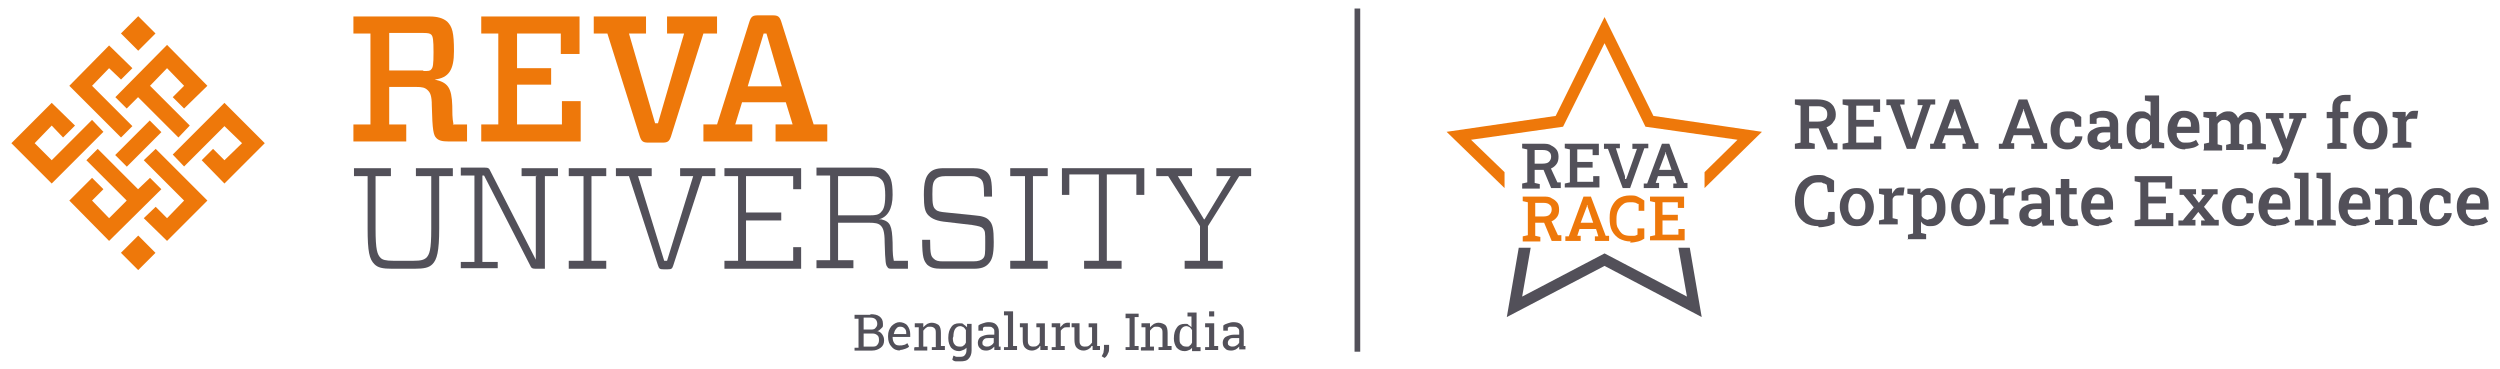 <?xml version="1.0" encoding="UTF-8"?>
<svg id="Layer_1" xmlns="http://www.w3.org/2000/svg" version="1.1" viewBox="0 0 440 65">
  <!-- Generator: Adobe Illustrator 29.6.1, SVG Export Plug-In . SVG Version: 2.1.1 Build 9)  -->
  <defs>
    <style>
      .st0, .st1 {
        fill: #525059;
      }

      .st0, .st2 {
        fill-rule: evenodd;
      }

      .st2, .st3 {
        fill: #ee780a;
      }

      .st4 {
        fill: none;
        stroke: #525059;
        stroke-miterlimit: 10;
      }
    </style>
  </defs>
  <g>
    <path class="st0" d="M153.2,55.3c.7,0,1.2.1,1.6.4.4.3.6.7.6,1.3s0,.5-.3.8c-.2.2-.4.4-.7.5.4,0,.7.3.9.6.2.3.3.6.3,1,0,.6-.2,1-.6,1.3-.4.3-.9.5-1.5.5h-3.1v-.5h.7v-5.1h-.7v-.7h2.8ZM152,58.7v2.3h1.5c.4,0,.7,0,.9-.3.2-.2.3-.5.3-.8s0-.7-.3-.9c-.2-.2-.5-.3-.8-.3h-1.6ZM152,58h1.4c.3,0,.6-.1.7-.3.2-.2.3-.4.3-.7s-.1-.6-.3-.8c-.2-.2-.5-.3-.9-.3h-1.2v2h0ZM195.2,61.3c0,.3,0,.6-.2.9-.1.3-.3.6-.6.8l-.5-.3c.1-.2.2-.4.3-.6,0-.2.1-.5.1-.7v-.7h.9v.7h0ZM198.1,55.8v-.6h2.3v.6h-.7v5.1h.7v.7h-2.3v-.5h.7v-5.1h-.7ZM200.9,61.1h.7v-3.5h-.7v-.7h1.5v.7c.2-.2.4-.4.7-.6.2-.1.5-.2.8-.2.5,0,.9.2,1.2.4.3.3.4.8.4,1.4v2.3h.7v.7h-2.3v-.5h.7v-2.4c0-.4,0-.7-.2-.9-.2-.2-.4-.3-.8-.3s-.5,0-.7.2c-.2.1-.3.3-.5.5v2.8h.7v.7h-2.3v-.5h0ZM209.9,61.1c-.2.2-.3.4-.6.5-.2.1-.5.2-.8.2-.6,0-1-.2-1.4-.6-.3-.4-.5-1-.5-1.6h0c0-.9.2-1.5.5-1.9.3-.5.8-.7,1.4-.7s.5,0,.7.2c.2.1.4.3.5.4v-1.9h-.7v-.7h1.6v6.1h.7v.7h-1.5v-.6h0ZM207.6,59.5c0,.5,0,.9.3,1.1.2.3.5.4.9.4s.5,0,.6-.2c.2-.1.3-.3.4-.5v-2.2c-.1-.2-.3-.4-.4-.5-.2-.1-.4-.2-.6-.2-.4,0-.7.2-.9.5-.2.3-.3.8-.3,1.3h0ZM212.1,61.1h.7v-3.5h-.7v-.7h1.6v4h.7v.7h-2.3v-.5h0ZM213.7,55.7h-.9v-.9h.9v.9h0ZM218.1,61.6c0-.1,0-.2,0-.3,0-.1,0-.2,0-.3-.2.2-.4.4-.6.5-.2.1-.5.2-.8.2-.5,0-.9-.1-1.1-.4-.3-.2-.4-.6-.4-1s.2-.8.5-1c.4-.2.9-.4,1.5-.4h.9v-.5c0-.3,0-.5-.3-.7-.2-.2-.4-.2-.7-.2s-.4,0-.6,0c-.2,0-.3.1-.4.2v.5h-.8v-.9c.2-.2.5-.3.8-.4.3-.1.6-.2,1-.2.5,0,1,.1,1.3.4.3.3.5.7.5,1.2v2.4c0,0,0,.1,0,.2h.3v.6h-1.1ZM216.8,61c.3,0,.5,0,.8-.2.2-.1.4-.3.5-.5v-.8h-.9c-.4,0-.6,0-.8.2-.2.2-.3.4-.3.6s0,.4.2.5c.1.1.3.2.6.2h0ZM158.5,61.7c-.7,0-1.2-.2-1.6-.7-.4-.4-.6-1-.6-1.7v-.2c0-.7.2-1.2.6-1.7.4-.4.9-.7,1.4-.7s1.1.2,1.4.6c.3.4.5.9.5,1.5v.5h-3.1c0,.5.1.8.3,1.1.2.3.5.4.9.4s.5,0,.8-.1c.2,0,.4-.2.6-.3l.3.6c-.2.2-.4.3-.7.4-.3.1-.6.2-1,.2h0ZM158.4,57.5c-.3,0-.5.1-.7.4-.2.2-.3.5-.4.9h0s2.2,0,2.2,0h0c0-.5,0-.7-.3-1-.2-.2-.4-.3-.8-.3h0ZM161,61.1h.7v-3.5h-.7v-.7h1.5v.7c.2-.2.4-.4.7-.6.2-.1.5-.2.8-.2.5,0,.9.2,1.2.4.3.3.4.8.4,1.4v2.3h.7v.7h-2.3v-.5h.7v-2.4c0-.4,0-.7-.2-.9-.2-.2-.4-.3-.8-.3s-.5,0-.7.2c-.2.1-.3.3-.5.5v2.8h.7v.7h-2.3v-.5h0ZM166.9,59.4c0-.8.2-1.4.5-1.8.3-.5.8-.7,1.4-.7s.6,0,.8.2c.2.1.4.3.6.5v-.6h.8v4.7c0,.6-.2,1.1-.5,1.4-.3.4-.8.5-1.5.5s-.5,0-.7,0c-.3,0-.5-.1-.7-.3l.2-.7c.2,0,.3.2.6.2.2,0,.4,0,.6,0,.4,0,.7-.1.8-.3.2-.2.3-.5.3-.9v-.4c-.2.2-.3.3-.6.4-.2.1-.5.2-.7.2-.6,0-1-.2-1.4-.6-.3-.4-.5-1-.5-1.6h0ZM167.7,59.5c0,.5.1.9.3,1.1.2.3.5.4.9.4s.5,0,.7-.2c.2-.1.3-.3.4-.5v-2.2c-.1-.2-.3-.4-.4-.5-.2-.1-.4-.2-.6-.2-.4,0-.7.2-.9.5-.2.3-.3.8-.3,1.3h0ZM175,61.6c0-.1,0-.2,0-.3,0-.1,0-.2,0-.3-.2.2-.4.4-.6.5-.2.1-.5.2-.8.2-.5,0-.9-.1-1.1-.4-.3-.2-.4-.6-.4-1s.2-.8.5-1c.4-.2.9-.4,1.5-.4h.9v-.5c0-.3,0-.5-.3-.7-.2-.2-.4-.2-.7-.2s-.4,0-.6,0c-.2,0-.3.1-.4.2v.5h-.8v-.9c.2-.2.5-.3.8-.4.3-.1.6-.2,1-.2.5,0,1,.1,1.3.4.3.3.5.7.5,1.2v2.3c0,0,0,.1,0,.2,0,0,0,.1,0,.2h.3v.6h-1.1ZM173.6,61c.3,0,.5,0,.8-.2.2-.1.4-.3.5-.5v-.8h-.9c-.3,0-.6,0-.8.2-.2.2-.3.4-.3.6s0,.4.2.5c.1.1.3.2.6.2h0ZM176.7,55.4v-.6h1.6v6.1h.7v.7h-2.3v-.5h.7v-5.6h-.7ZM183,60.9c-.1.3-.3.4-.6.6-.2.1-.5.2-.8.2-.5,0-.9-.2-1.2-.5-.3-.3-.4-.8-.4-1.5v-2.1h-.5v-.7h1.4v2.8c0,.5,0,.8.2,1,.1.2.4.3.7.3s.6,0,.8-.2c.2-.1.3-.3.4-.5v-2.7h-.6v-.7h1.5v4h.5v.7h-1.3v-.7h0ZM185.1,57.5v-.6h1.5v.7c.2-.2.4-.4.6-.6.2-.1.4-.2.7-.2s.1,0,.2,0c0,0,.1,0,.2,0v.8c-.1,0-.6,0-.6,0-.2,0-.4,0-.6.2-.2.1-.3.3-.4.4v2.7h.7v.7h-2.3v-.5h.7v-3.5h-.7ZM192.1,60.9c-.1.3-.3.4-.6.6-.2.1-.5.2-.8.2-.5,0-.9-.2-1.2-.5-.3-.3-.4-.8-.4-1.5v-2.1h-.5v-.7h1.4v2.8c0,.5,0,.8.2,1,.1.2.4.3.7.3s.6,0,.8-.2c.2-.1.3-.3.5-.5v-2.7h-.6v-.7h1.5v4h.5v.7h-1.3v-.7Z"/>
    <polygon class="st2" points="2 25.2 9.1 32.3 18.2 23.2 16.2 21.1 9.1 28.2 6.1 25.2 9.1 22.1 11.1 24.2 13.2 22.1 9.1 18.1 2 25.2"/>
    <polygon class="st2" points="46.6 25.2 39.5 32.3 35.5 28.2 37.5 26.2 39.5 28.2 42.6 25.2 39.5 22.2 32.4 29.3 30.4 27.2 39.5 18.1 46.6 25.2"/>
    <polygon class="st2" points="12.2 15.1 19.2 8 23.3 12 21.3 14 19.2 12 16.2 15.1 23.3 22.2 21.3 24.2 12.2 15.1"/>
    <polygon class="st2" points="36.5 35.3 29.4 42.4 25.3 38.4 27.4 36.4 29.4 38.4 32.4 35.3 25.3 28.2 27.4 26.2 36.5 35.3"/>
    <polygon class="st2" points="20.3 17.1 22.3 19.1 24.3 17.1 31.4 24.2 33.4 22.1 26.4 15.1 29.4 12 32.4 15.1 30.4 17.1 32.4 19.1 36.5 15.1 29.4 7.9 20.3 17.1"/>
    <polygon class="st2" points="24.3 33.3 17.2 26.2 15.2 28.2 22.3 35.3 19.2 38.4 16.2 35.3 18.2 33.3 16.2 31.3 12.2 35.3 19.2 42.4 28.4 33.3 26.4 31.3 24.3 33.3"/>
    <rect class="st3" x="20" y="23.8" width="8.6" height="2.9" transform="translate(-10.7 24.6) rotate(-45)"/>
    <rect class="st3" x="22.2" y="3.8" width="4.3" height="4.3" transform="translate(2.9 18.9) rotate(-45)"/>
    <rect class="st3" x="22.2" y="42.3" width="4.3" height="4.3" transform="translate(-24.3 30.2) rotate(-44.9)"/>
    <path class="st2" d="M79.7,21.9h2.5v3h-3.2c-1.3,0-1.8-.2-2.2-.6-.5-.5-.7-1.3-.8-5.7,0-1.8-.3-2.3-.7-2.7-.5-.5-1-.6-2.1-.6h-4.7v6.6h3v3h-9.3v-3h3V5.9h-3v-3h13.4c1.4,0,2.4.3,3.1.9.9.9,1.2,1.9,1.2,5.2s-.9,4.7-3.4,5h0c2.3.5,3,1.4,3.1,4.6,0,1,0,2.3.2,3.2h0ZM74.5,12.5c.9,0,1.2,0,1.4-.3.3-.3.4-.8.4-3s-.1-2.8-.4-3.1c-.2-.2-.5-.3-1.4-.3h-6v6.6h6Z"/>
    <polygon class="st2" points="84.7 2.9 84.7 5.9 87.7 5.9 87.7 21.9 84.7 21.9 84.7 24.9 102.2 24.9 102.2 17.8 98.9 17.8 98.9 21.9 91 21.9 91 14.9 97 14.9 97 12 91 12 91 5.9 98.7 5.9 98.7 9.5 102 9.5 102 2.9 84.7 2.9"/>
    <path class="st2" d="M104.5,5.9v-3h9.2v3h-3l4.6,15.8h.5l4.6-15.8h-3v-3h8.8v3h-2.4l-5.7,18.1c-.3.9-.6,1.1-1.5,1.1h-2.5c-.9,0-1.2-.2-1.5-1.1l-5.7-18.1h-2.4Z"/>
    <path class="st2" d="M123.8,24.9v-3h2.4l5.7-18.1c.3-.9.6-1.1,1.5-1.1h2.6c.9,0,1.2.2,1.5,1.1l5.7,18.1h2.4v3h-9.1v-3h3l-1.2-3.9c-1.9,0-5.6,0-7.7,0l-1.2,3.9h3v3h-8.8ZM131.6,15.2h6l-2.7-9.3h-.5l-2.8,9.3Z"/>
    <path class="st0" d="M73.2,31v-1.4h6.5v1.4h-2.4v9.2c0,4.1-.4,5.5-1.2,6.3-.6.6-1.4.8-3.2.8h-3.9c-1.7,0-2.5-.2-3.1-.8-.9-.9-1.2-2.2-1.2-6.3v-9.2h-2.4v-1.4h6.5v1.4h-2.7v9.3c0,3.7.3,4.5.9,5.1.3.3.8.5,2.3.5h3.4c1.5,0,1.9-.2,2.3-.5.6-.6.9-1.4.9-5.1v-9.3h-2.7Z"/>
    <path class="st0" d="M94.5,31h-2.7v-1.4h6.4v1.4h-2.3v16.3h-1.6c-.6,0-.8-.1-1-.6l-8.1-15.8h-.3v15.2h2.7v1.1h-6.5v-1.1h2.4v-15.2h-2.4v-1.4h4.2c.6,0,.8.1,1,.6l8,15.6h0v-14.8Z"/>
    <polygon class="st0" points="100.1 29.6 100.1 31 102.7 31 102.7 45.9 100.1 45.9 100.1 47.3 106.7 47.3 106.7 45.9 104.1 45.9 104.1 31 106.7 31 106.7 29.6 100.1 29.6"/>
    <path class="st0" d="M108.4,31v-1.4h6.3v1.4h-2.4l4.6,14.9h.5l4.6-14.9h-2.3v-1.4h6.2v1.4h-2.3l-5.1,15.7c-.2.6-.3.7-1,.7h-.7c-.7,0-.8-.1-1-.7l-5.1-15.7h-2.3Z"/>
    <polygon class="st0" points="127.5 29.6 127.5 31 129.9 31 129.9 45.9 127.5 45.9 127.5 47.3 141 47.3 141 43.5 139.6 43.5 139.6 45.9 131.3 45.9 131.3 38.8 137.5 38.8 137.5 37.4 131.3 37.4 131.3 31 139.6 31 139.6 33.3 141 33.3 141 29.6 127.5 29.6"/>
    <path class="st0" d="M157.3,45.9h2.5v1.4h-2.7c-.5,0-.8,0-.9-.3-.3-.3-.4-.7-.5-4.3,0-2-.3-2.6-.7-3-.4-.4-1-.5-2.1-.5h-5.4v6.6h2.7v1.4h-6.5v-1.4h2.4v-14.9h-2.4v-1.4h9.7c1.3,0,2.1.2,2.6.8.7.7,1.1,1.5,1.1,4s-.9,3.9-2.4,4.3h.4c1.6.4,1.9,1.1,2,4.1,0,2.3.1,2.5.2,3.1h0ZM153.1,37.9c1,0,1.5-.1,1.9-.5.4-.4.8-.9.8-3s-.4-2.6-.8-2.9c-.4-.4-.9-.5-1.9-.5h-5.6v6.9h5.5Z"/>
    <path class="st0" d="M173.9,46.5c-.5.5-1.2.8-2.5.8h-5.7c-1.3,0-1.9-.2-2.5-.7-.6-.7-.9-1.2-.9-4.4h1.4c0,2.7.2,2.9.6,3.3.4.4.8.5,1.7.5h5.3c.9,0,1.4-.2,1.7-.5.4-.4.4-.9.4-2.8s0-2-.4-2.5c-.3-.3-.7-.4-1.9-.6l-5.1-.6c-1.5-.2-2.2-.7-2.6-1.1-.6-.6-.8-1.4-.8-3.6s.3-3.2,1-3.9c.5-.5,1.2-.8,2.5-.8h5.1c1.3,0,1.9.2,2.5.7.7.7.9,1.4.9,4.3h-1.4c0-2.4-.2-2.7-.6-3.1-.4-.3-.8-.5-1.7-.5h-4.5c-.9,0-1.4.2-1.7.5-.5.5-.6,1-.6,2.7s.1,2.3.6,2.7c.3.3.8.4,1.9.5l4.9.5c1.4.1,2.2.4,2.6.9.6.6.8,1.5.8,3.8s-.3,3.2-1,3.9Z"/>
    <polygon class="st0" points="214.1 29.6 214.1 31 216.6 31 212 38.6 211.9 38.6 207.3 31 209.8 31 209.8 29.6 203.5 29.6 203.5 31 205.6 31 211.2 39.8 211.2 45.9 208.5 45.9 208.5 47.3 215.2 47.3 215.2 45.9 212.6 45.9 212.6 39.8 218.1 31 220.2 31 220.2 29.6 214.1 29.6"/>
    <polygon class="st0" points="186.9 29.6 186.9 34.3 188.2 34.3 188.2 30.7 193.4 30.7 193.4 45.9 190.8 45.9 190.8 47.3 197.4 47.3 197.4 45.9 194.8 45.9 194.8 30.7 200 30.7 200 34.3 201.4 34.3 201.4 29.6 186.9 29.6"/>
    <polygon class="st0" points="177.8 29.6 177.8 31 180.4 31 180.4 45.9 177.8 45.9 177.8 47.3 184.4 47.3 184.4 45.9 181.8 45.9 181.8 31 184.4 31 184.4 29.6 177.8 29.6"/>
  </g>
  <g>
    <g>
      <polygon class="st3" points="264.8 30.3 258.9 24.6 275.1 22.3 282.4 7.6 289.6 22.3 305.8 24.6 300 30.3 300 33.1 310.1 23.2 291 20.4 282.4 3 273.8 20.4 254.6 23.2 264.8 33.1 264.8 30.3"/>
      <polygon class="st1" points="295.4 43.6 296.9 52.2 282.4 44.6 267.9 52.2 269.4 43.6 267.3 43.6 265.2 55.8 282.4 46.8 299.5 55.8 297.4 43.6 295.4 43.6"/>
      <g>
        <path class="st1" d="M267.9,33.1v-.8l.9-.2v-5.8l-.9-.2v-.8h3.6c.6,0,1.1,0,1.5.3.4.2.7.4,1,.8.2.3.3.7.3,1.2s-.1.9-.3,1.2c-.2.3-.5.6-.9.8-.4.2-.8.3-1.4.3h-1.6v2.3l.9.2v.8h-3.1ZM270.1,28.8h1.4c.5,0,.9-.1,1.1-.3.2-.2.4-.5.4-.9s-.1-.7-.4-.9c-.2-.2-.6-.3-1.1-.3h-1.4v2.5ZM273,33.1l-1.5-3.6,1.3-.2,1.3,2.8h.6v1h-1.7Z"/>
        <path class="st1" d="M275.4,33.1v-.8l.9-.2v-5.8l-.9-.2v-.8h6v2h-1.1v-1h-2.7v2.2h2.7v1h-2.7v2.5h2.8v-1h1.1v2h-6.1Z"/>
        <path class="st1" d="M285.6,33.1l-2.6-6.9h-.7v-.9h2.8v.8h-.7c0,.1,1.6,4.9,1.6,4.9v.5h.2l.2-.5,1.7-4.8h-.8v-.9h2.8v.8h-.7c0,0-2.5,7-2.5,7h-1.3Z"/>
        <path class="st1" d="M289.3,33.1v-.8h.6c0,0,2.6-7,2.6-7h1.3l2.6,6.9h.6v.9h-2.5v-.8h.6c0-.1-.4-1.3-.4-1.3h-2.9l-.4,1.2h.6v.9h-2.5ZM292,29.9h2.2l-1-2.9v-.2h-.1v.2c0,0-1.1,2.9-1.1,2.9Z"/>
      </g>
      <g>
        <path class="st3" d="M268,42.4v-.8l.9-.2v-5.8l-.9-.2v-.8h3.6c.6,0,1.1,0,1.5.3.4.2.7.4,1,.8.2.3.3.7.3,1.2s-.1.9-.3,1.2c-.2.3-.5.6-.9.8-.4.2-.8.3-1.4.3h-1.6v2.3l.9.2v.8h-3.1ZM270.2,38.1h1.4c.5,0,.9-.1,1.1-.3.2-.2.4-.5.4-.9s-.1-.7-.4-.9c-.2-.2-.6-.3-1.1-.3h-1.4v2.5ZM273.1,42.4l-1.5-3.6,1.3-.2,1.3,2.8h.6v1h-1.7Z"/>
        <path class="st3" d="M275.5,42.4v-.8h.6c0,0,2.6-7,2.6-7h1.3l2.6,6.9h.6v.9h-2.5v-.8h.6c0-.1-.4-1.3-.4-1.3h-2.9l-.4,1.2h.6v.9h-2.5ZM278.2,39.2h2.2l-1-2.9v-.2h-.1v.2c0,0-1.1,2.9-1.1,2.9Z"/>
        <path class="st3" d="M287,42.5c-.8,0-1.4-.2-2-.5-.5-.3-1-.8-1.3-1.4-.3-.6-.4-1.3-.4-2.1v-.2c0-.8.1-1.4.4-2,.3-.6.7-1.1,1.2-1.4.5-.3,1.2-.5,1.9-.5s1,0,1.4.2c.4.2.8.4,1.2.7v1.8h-1v-1.2c-.3,0-.4-.2-.5-.2-.1,0-.3-.1-.5-.1-.2,0-.4,0-.6,0-.5,0-.9.1-1.2.4-.3.2-.6.6-.8,1-.2.4-.3.9-.3,1.5v.2c0,.6,0,1.1.3,1.5.2.4.5.8.8,1,.3.2.8.3,1.3.3s.5,0,.7,0c.2,0,.4-.1.6-.2v-1.1h1.2v1.8c-.3.2-.7.4-1.1.5s-.9.2-1.4.2Z"/>
        <path class="st3" d="M290.4,42.4v-.8l.9-.2v-5.8l-.9-.2v-.8h6v2h-1.1v-1h-2.7v2.2h2.7v1h-2.7v2.5h2.8v-1h1.1v2h-6.1Z"/>
      </g>
    </g>
    <g>
      <g>
        <path class="st1" d="M315.9,26.2v-.9l1-.2v-6.5l-1-.2v-.9h4c.7,0,1.2.1,1.7.3.5.2.8.5,1.1.9.2.4.4.8.4,1.4s-.1,1-.4,1.3c-.2.4-.6.7-1,.9-.4.2-.9.3-1.5.3h-1.8v2.5l1,.2v.9h-3.4ZM318.4,21.4h1.5c.6,0,1-.1,1.3-.3.3-.2.4-.6.4-1s-.1-.8-.4-1c-.3-.3-.7-.4-1.2-.4h-1.6v2.7ZM321.6,26.2l-1.7-4,1.4-.2,1.4,3.2h.7v1.1h-1.8Z"/>
        <path class="st1" d="M324.3,26.2v-.9l1-.2v-6.5l-1-.2v-.9h6.6v2.2h-1.2v-1.1h-3v2.5h3.1v1.2h-3.1v2.8h3.1v-1.1h1.3v2.3h-6.8Z"/>
        <path class="st1" d="M335.6,26.2l-2.9-7.7h-.7v-1h3.2v.9h-.8c0,.1,1.8,5.4,1.8,5.4l.2.6h0l.2-.6,1.8-5.3h-.9v-1h3.1v.9h-.8c0,0-2.7,7.8-2.7,7.8h-1.5Z"/>
        <path class="st1" d="M339.7,26.2v-.9h.6c0,0,2.9-7.8,2.9-7.8h1.5l2.9,7.7h.6v1h-2.8v-.9h.6c0-.1-.5-1.5-.5-1.5h-3.2l-.5,1.4h.6v1h-2.8ZM342.7,22.6h2.5l-1.1-3.2v-.2h-.1v.2c0,0-1.2,3.2-1.2,3.2Z"/>
        <path class="st1" d="M351.8,26.2v-.9h.6c0,0,2.9-7.8,2.9-7.8h1.5l2.9,7.7h.6v1h-2.8v-.9h.6c0-.1-.5-1.5-.5-1.5h-3.2l-.5,1.4h.6v1h-2.8ZM354.8,22.6h2.5l-1.1-3.2v-.2h-.1v.2c0,0-1.2,3.2-1.2,3.2Z"/>
        <path class="st1" d="M363.9,26.3c-.6,0-1.1-.1-1.6-.4-.4-.3-.8-.7-1-1.1-.2-.5-.4-1.1-.4-1.7v-.2c0-.6.1-1.2.4-1.7.2-.5.6-.9,1-1.2s1-.4,1.6-.4,1,0,1.4.3c.4.2.7.4,1,.7v1.7s-1.1,0-1.1,0l-.2-1.1c-.1-.1-.3-.2-.4-.3-.2,0-.4-.1-.6-.1-.3,0-.6,0-.8.3-.2.2-.4.4-.5.7-.1.3-.2.7-.2,1.1v.2c0,.5,0,.8.2,1.1.1.3.3.5.5.7.2.2.5.2.8.2s.6,0,.8-.3c.2-.2.4-.4.4-.8h1.3c0,.5-.2.8-.4,1.2-.2.3-.5.6-.9.8-.4.2-.8.3-1.4.3Z"/>
        <path class="st1" d="M369.5,26.3c-.7,0-1.2-.2-1.5-.5-.4-.3-.6-.8-.6-1.4s.1-.8.3-1.1c.2-.3.6-.5,1-.7.4-.2,1-.3,1.6-.3h1v-.5c0-.3-.1-.6-.3-.8-.2-.2-.5-.3-.9-.3s-.4,0-.6,0c-.2,0-.3.1-.5.2v.9h-1.2v-1.6c.3-.2.7-.4,1.1-.5.4-.1.8-.2,1.3-.2.8,0,1.5.2,1.9.6.5.4.7.9.7,1.7v2.9c0,0,0,.2,0,.3,0,0,0,.2,0,.2h.7v1h-2c0-.1,0-.3-.1-.4s0-.3,0-.4c-.2.3-.5.5-.8.7-.3.2-.6.3-1,.3ZM369.9,25.1c.3,0,.6,0,.9-.2.3-.1.5-.3.6-.5v-1.1h-1c-.5,0-.8.1-1,.3s-.3.5-.3.7,0,.4.2.6c.2.1.4.2.7.2Z"/>
        <path class="st1" d="M376.8,26.3c-.5,0-1-.1-1.3-.4-.4-.3-.7-.6-.9-1.1-.2-.5-.3-1-.3-1.7h0c0-.8,0-1.4.3-1.9.2-.5.5-.9.9-1.2.4-.3.8-.4,1.3-.4s.7,0,1,.2c.3.1.5.3.7.6v-2.5l-1-.2v-.9h2.5v8.2l.9.2v.9h-2.2v-.8c-.3.3-.6.5-.9.7s-.6.2-1,.2ZM377.2,25.1c.3,0,.5,0,.7-.2.2-.1.4-.3.5-.5v-2.9c-.1-.2-.3-.4-.5-.5-.2-.1-.5-.2-.7-.2s-.6,0-.8.3c-.2.2-.4.5-.5.8,0,.3-.1.7-.1,1.2h0c0,.7.1,1.2.3,1.6.2.4.6.5,1.1.5Z"/>
        <path class="st1" d="M384.6,26.3c-.6,0-1.1-.1-1.6-.4-.5-.3-.8-.7-1.1-1.1-.2-.5-.4-1-.4-1.7v-.3c0-.6.1-1.2.4-1.7.2-.5.6-.9,1-1.2s.9-.4,1.5-.4,1.1.1,1.5.4c.4.2.7.6.9,1,.2.4.3,1,.3,1.6v.9h-4c0,.4,0,.7.2.9.1.3.3.5.5.6.2.2.5.2.9.2s.7,0,1-.1.6-.2.8-.4l.5.9c-.3.2-.6.4-1,.5s-.9.2-1.4.2ZM383.1,22.3h2.5v-.2c0-.3,0-.5-.1-.7,0-.2-.2-.4-.4-.5-.2-.1-.4-.2-.7-.2s-.5,0-.6.2c-.2.1-.3.3-.4.6-.1.2-.2.5-.2.8h0Z"/>
        <path class="st1" d="M387.9,26.2v-.9l.9-.2v-4.3l-1-.2v-.9h2.3v.9c.3-.3.5-.5.9-.7.3-.2.7-.3,1.1-.3s.8,0,1.1.3c.3.2.5.5.7.9.2-.4.5-.6.8-.8.3-.2.7-.3,1.1-.3.7,0,1.2.2,1.5.7.4.4.6,1.1.6,2v2.8l.9.2v.9h-3.3v-.9l.9-.2v-2.8c0-.5,0-.9-.3-1.1-.2-.2-.5-.3-.8-.3s-.6.1-.8.3c-.2.2-.4.5-.4.8v3.2l.8.2v.9h-3.1v-.9l.8-.2v-2.8c0-.5,0-.9-.3-1.1-.2-.2-.5-.3-.8-.3s-.5,0-.7.2c-.2.1-.4.3-.5.5v3.6l.8.2v.9h-3.3Z"/>
        <path class="st1" d="M400.7,28.8c-.1,0-.3,0-.4,0-.2,0-.3,0-.4,0l.2-1.1c0,0,.2,0,.3,0,.1,0,.2,0,.2,0,.3,0,.5,0,.6-.2.2-.2.3-.4.4-.7l.2-.5-2.2-5.4h-.8v-1h3.1v.9h-.8c0,.1,1.1,3.1,1.1,3.1l.2.6h0l1.3-3.6h-.8v-1h3v.9h-.7c0,.1-2.5,6.5-2.5,6.5-.1.3-.3.6-.4.8-.2.2-.4.4-.7.6-.3.1-.6.2-1,.2Z"/>
        <path class="st1" d="M409.6,26.2v-.9l.9-.2v-4.3h-1v-1.1h1v-.8c0-.7.2-1.3.6-1.6.4-.4.9-.6,1.6-.6s.3,0,.5,0c.2,0,.4,0,.5,0v1.1c-.2,0-.3,0-.5,0-.1,0-.2,0-.4,0-.3,0-.6,0-.7.3-.2.2-.2.4-.2.8v.8h1.4v1.1h-1.4v4.3l1.1.2v.9h-3.5Z"/>
        <path class="st1" d="M417.2,26.3c-.6,0-1.2-.1-1.6-.4-.4-.3-.8-.7-1-1.2-.2-.5-.4-1.1-.4-1.7h0c0-.8.1-1.3.4-1.8.2-.5.6-.9,1-1.2.4-.3,1-.4,1.6-.4s1.2.1,1.6.4c.4.3.8.7,1,1.2.2.5.4,1.1.4,1.7h0c0,.8-.1,1.3-.4,1.8-.2.5-.6.9-1,1.2-.4.3-1,.4-1.6.4ZM417.2,25.2c.3,0,.6,0,.8-.3.2-.2.4-.4.5-.8.1-.3.2-.7.2-1.1h0c0-.5,0-.9-.2-1.2-.1-.3-.3-.6-.5-.8-.2-.2-.5-.3-.8-.3s-.6,0-.8.3c-.2.2-.4.4-.5.8-.1.3-.2.7-.2,1.1h0c0,.5,0,.9.2,1.2.1.3.3.6.5.8.2.2.5.3.8.3Z"/>
        <path class="st1" d="M421.1,26.2v-.9l.9-.2v-4.3l-.9-.2v-.9h2.3v.8c0,0,0,.1,0,.1.2-.3.4-.6.6-.8.2-.2.5-.3.9-.3s.2,0,.4,0c.1,0,.2,0,.3,0l-.2,1.4h-.8c-.3,0-.5,0-.7.1-.2.1-.3.3-.4.5v3.4l.9.2v.9h-3.3Z"/>
      </g>
      <g>
        <path class="st1" d="M320,39.8c-.9,0-1.6-.2-2.2-.5-.6-.4-1.1-.9-1.4-1.5-.3-.7-.5-1.4-.5-2.3v-.2c0-.9.2-1.6.5-2.3.3-.7.8-1.2,1.4-1.6.6-.4,1.3-.6,2.1-.6s1.1,0,1.6.3c.5.2.9.4,1.3.7v2h-1.1l-.2-1.3c-.1,0-.3-.2-.4-.2-.2,0-.3-.1-.5-.2-.2,0-.4,0-.6,0-.5,0-1,.1-1.3.4-.4.3-.7.6-.9,1.1-.2.5-.3,1-.3,1.7v.2c0,.7.1,1.2.3,1.7.2.5.5.8.9,1.1.4.3.9.4,1.4.4s.5,0,.8,0c.3,0,.5-.1.7-.2l.2-1.2h1.1v2c-.3.2-.7.4-1.2.5s-1,.2-1.6.2Z"/>
        <path class="st1" d="M326.8,39.8c-.6,0-1.2-.1-1.6-.4-.4-.3-.8-.7-1-1.2-.2-.5-.4-1.1-.4-1.7h0c0-.8.1-1.3.4-1.8.2-.5.6-.9,1-1.2.4-.3,1-.4,1.6-.4s1.2.1,1.6.4c.4.3.8.7,1,1.2.2.5.4,1.1.4,1.7h0c0,.8-.1,1.3-.4,1.8-.2.5-.6.9-1,1.2-.4.3-1,.4-1.6.4ZM326.8,38.6c.3,0,.6,0,.8-.3.2-.2.4-.4.5-.8.1-.3.2-.7.2-1.1h0c0-.5,0-.9-.2-1.2-.1-.3-.3-.6-.5-.8-.2-.2-.5-.3-.8-.3s-.6,0-.8.3c-.2.2-.4.4-.5.8-.1.3-.2.7-.2,1.1h0c0,.5,0,.9.2,1.2.1.3.3.6.5.8.2.2.5.3.8.3Z"/>
        <path class="st1" d="M330.7,39.7v-.9l.9-.2v-4.3l-.9-.2v-.9h2.3v.8c0,0,0,.1,0,.1.2-.3.4-.6.6-.8.2-.2.5-.3.9-.3s.2,0,.4,0c.1,0,.2,0,.3,0l-.2,1.4h-.8c-.3,0-.5,0-.7.1-.2.1-.3.3-.4.5v3.4l.9.2v.9h-3.3Z"/>
        <path class="st1" d="M335.8,42.2v-.9l.9-.2v-6.8l-1-.2v-.9h2.3v.8c.3-.3.5-.5.8-.7.3-.2.6-.2,1-.2s1,.1,1.4.4c.4.3.7.7.9,1.2.2.5.3,1.1.3,1.8h0c0,.8,0,1.3-.3,1.8-.2.5-.5.8-.9,1.1-.4.3-.8.4-1.4.4s-.7,0-1-.2c-.3-.1-.5-.3-.7-.6v2l.9.2v.9h-3.3ZM339.4,38.6c.5,0,.9-.2,1.1-.5.2-.4.4-.8.4-1.4h0c0-.6,0-1-.2-1.3-.1-.3-.3-.6-.5-.8-.2-.2-.5-.3-.8-.3s-.5,0-.7.2c-.2.1-.4.3-.5.5v3c.1.2.3.4.5.5.2.1.5.2.7.2Z"/>
        <path class="st1" d="M346.4,39.8c-.6,0-1.2-.1-1.6-.4-.4-.3-.8-.7-1-1.2-.2-.5-.4-1.1-.4-1.7h0c0-.8.1-1.3.4-1.8.2-.5.6-.9,1-1.2.4-.3,1-.4,1.6-.4s1.2.1,1.6.4c.4.3.8.7,1,1.2.2.5.4,1.1.4,1.7h0c0,.8-.1,1.3-.4,1.8-.2.5-.6.9-1,1.2-.4.3-1,.4-1.6.4ZM346.4,38.6c.3,0,.6,0,.8-.3.2-.2.4-.4.5-.8.1-.3.2-.7.2-1.1h0c0-.5,0-.9-.2-1.2-.1-.3-.3-.6-.5-.8-.2-.2-.5-.3-.8-.3s-.6,0-.8.3c-.2.2-.4.4-.5.8-.1.3-.2.7-.2,1.1h0c0,.5,0,.9.2,1.2.1.3.3.6.5.8.2.2.5.3.8.3Z"/>
        <path class="st1" d="M350.2,39.7v-.9l.9-.2v-4.3l-.9-.2v-.9h2.3v.8c0,0,0,.1,0,.1.2-.3.4-.6.6-.8.2-.2.5-.3.9-.3s.2,0,.4,0c.1,0,.2,0,.3,0l-.2,1.4h-.8c-.3,0-.5,0-.7.1-.2.1-.3.3-.4.5v3.4l.9.2v.9h-3.3Z"/>
        <path class="st1" d="M357.5,39.8c-.7,0-1.2-.2-1.5-.5-.4-.3-.6-.8-.6-1.4s.1-.8.3-1.1.6-.5,1-.7c.4-.2,1-.3,1.6-.3h1v-.5c0-.3-.1-.6-.3-.8-.2-.2-.5-.3-.9-.3s-.4,0-.6,0c-.2,0-.3.1-.5.2v.9h-1.2v-1.6c.3-.2.7-.4,1.1-.5.4-.1.8-.2,1.3-.2.8,0,1.5.2,1.9.6.5.4.7.9.7,1.7v2.9c0,0,0,.2,0,.3,0,0,0,.2,0,.2h.7v1h-2c0-.1,0-.3-.1-.4s0-.3,0-.4c-.2.3-.5.5-.8.7-.3.2-.6.3-1,.3ZM357.8,38.6c.3,0,.6,0,.9-.2.3-.1.5-.3.6-.5v-1.1h-1c-.5,0-.8.1-1,.3s-.3.5-.3.7,0,.4.2.6c.2.1.4.2.7.2Z"/>
        <path class="st1" d="M364.5,39.8c-.6,0-1-.2-1.3-.5-.3-.3-.5-.8-.5-1.5v-3.6h-.9v-1.1h.9v-1.6h1.5v1.6h1.3v1.1h-1.3v3.6c0,.3,0,.5.2.6.1.1.3.2.5.2s.2,0,.4,0c.1,0,.2,0,.3,0l.2,1.1c-.2,0-.4,0-.6.1-.2,0-.4,0-.6,0Z"/>
        <path class="st1" d="M369.4,39.8c-.6,0-1.1-.1-1.6-.4-.5-.3-.8-.7-1.1-1.1-.2-.5-.4-1-.4-1.7v-.3c0-.6.1-1.2.4-1.7.2-.5.6-.9,1-1.2s.9-.4,1.5-.4,1.1.1,1.5.4c.4.2.7.6.9,1,.2.4.3,1,.3,1.6v.9h-4c0,.4,0,.7.2.9.1.3.3.5.5.6.2.2.5.2.9.2s.7,0,1-.1.6-.2.8-.4l.5.9c-.3.2-.6.4-1,.5s-.9.2-1.4.2ZM367.9,35.8h2.5v-.2c0-.3,0-.5-.1-.7,0-.2-.2-.4-.4-.5-.2-.1-.4-.2-.7-.2s-.5,0-.6.2c-.2.1-.3.3-.4.6-.1.2-.2.5-.2.8h0Z"/>
        <path class="st1" d="M375.7,39.7v-.9l1-.2v-6.5l-1-.2v-.9h6.6v2.2h-1.2v-1.1h-3v2.5h3.1v1.2h-3.1v2.8h3.1v-1.1h1.3v2.3h-6.8Z"/>
        <path class="st1" d="M383.4,39.7v-.9h.8c0-.1,1.9-2.3,1.9-2.3l-1.8-2.2h-.7v-1h2.9v.9h-.6c0,0,1.1,1.5,1.1,1.5l1.1-1.4h-.6v-1h2.8v.9h-.7c0,.1-1.7,2.2-1.7,2.2l1.9,2.3h.7v1h-3.1v-.9h.7c0,0-1.2-1.5-1.2-1.5l-1.1,1.4h.6v1h-3.1Z"/>
        <path class="st1" d="M394.1,39.8c-.6,0-1.1-.1-1.6-.4-.4-.3-.8-.7-1-1.1-.2-.5-.4-1.1-.4-1.7v-.2c0-.6.1-1.2.4-1.7.2-.5.6-.9,1-1.2s1-.4,1.6-.4,1,0,1.4.3c.4.2.7.4,1,.7v1.7s-1.1,0-1.1,0l-.2-1.1c-.1-.1-.3-.2-.4-.3-.2,0-.4-.1-.6-.1-.3,0-.6,0-.8.3-.2.2-.4.4-.5.7-.1.3-.2.7-.2,1.1v.2c0,.5,0,.8.2,1.1.1.3.3.5.5.7.2.2.5.2.8.2s.6,0,.8-.3c.2-.2.4-.4.4-.8h1.3c0,.5-.2.8-.4,1.2-.2.3-.5.6-.9.8-.4.2-.8.3-1.4.3Z"/>
        <path class="st1" d="M400.6,39.8c-.6,0-1.1-.1-1.6-.4-.5-.3-.8-.7-1.1-1.1-.2-.5-.4-1-.4-1.7v-.3c0-.6.1-1.2.4-1.7.2-.5.6-.9,1-1.2s.9-.4,1.5-.4,1.1.1,1.5.4c.4.2.7.6.9,1,.2.4.3,1,.3,1.6v.9h-4c0,.4,0,.7.2.9.1.3.3.5.5.6.2.2.5.2.9.2s.7,0,1-.1.6-.2.8-.4l.5.9c-.3.2-.6.4-1,.5s-.9.2-1.4.2ZM399.2,35.8h2.5v-.2c0-.3,0-.5-.1-.7,0-.2-.2-.4-.4-.5-.2-.1-.4-.2-.7-.2s-.5,0-.6.2c-.2.1-.3.3-.4.6-.1.2-.2.5-.2.8h0Z"/>
        <path class="st1" d="M403.9,39.7v-.9l.9-.2v-7.1l-1-.2v-.9h2.5v8.2l.9.2v.9h-3.3Z"/>
        <path class="st1" d="M407.8,39.7v-.9l.9-.2v-7.1l-1-.2v-.9h2.5v8.2l.9.2v.9h-3.3Z"/>
        <path class="st1" d="M414.7,39.8c-.6,0-1.1-.1-1.6-.4-.5-.3-.8-.7-1.1-1.1-.2-.5-.4-1-.4-1.7v-.3c0-.6.1-1.2.4-1.7.2-.5.6-.9,1-1.2s.9-.4,1.5-.4,1.1.1,1.5.4c.4.2.7.6.9,1,.2.4.3,1,.3,1.6v.9h-4c0,.4,0,.7.2.9.1.3.3.5.5.6.2.2.5.2.9.2s.7,0,1-.1.6-.2.8-.4l.5.9c-.3.2-.6.4-1,.5s-.9.2-1.4.2ZM413.3,35.8h2.5v-.2c0-.3,0-.5-.1-.7,0-.2-.2-.4-.4-.5-.2-.1-.4-.2-.7-.2s-.5,0-.6.2c-.2.1-.3.3-.4.6-.1.2-.2.5-.2.8h0Z"/>
        <path class="st1" d="M418,39.7v-.9l.9-.2v-4.3l-.9-.2v-.9h2.3v.9c.3-.3.6-.6.9-.8.3-.2.7-.3,1.1-.3.7,0,1.2.2,1.6.6.4.4.6,1,.6,1.9v3l.9.2v.9h-3.3v-.9l.8-.2v-3c0-.5,0-.8-.3-1-.2-.2-.5-.3-.9-.3s-.5,0-.8.2c-.2.1-.4.3-.5.5v3.6l.8.2v.9h-3.2Z"/>
        <path class="st1" d="M428.9,39.8c-.6,0-1.1-.1-1.6-.4-.4-.3-.8-.7-1-1.1-.2-.5-.4-1.1-.4-1.7v-.2c0-.6.1-1.2.4-1.7.2-.5.6-.9,1-1.2s1-.4,1.6-.4,1,0,1.4.3c.4.2.7.4,1,.7v1.7s-1.1,0-1.1,0l-.2-1.1c-.1-.1-.3-.2-.4-.3-.2,0-.4-.1-.6-.1-.3,0-.6,0-.8.3-.2.2-.4.4-.5.7-.1.3-.2.7-.2,1.1v.2c0,.5,0,.8.2,1.1.1.3.3.5.5.7.2.2.5.2.8.2s.6,0,.8-.3c.2-.2.4-.4.4-.8h1.3c0,.5-.2.8-.4,1.2-.2.3-.5.6-.9.8-.4.2-.8.3-1.4.3Z"/>
        <path class="st1" d="M435.5,39.8c-.6,0-1.1-.1-1.6-.4-.5-.3-.8-.7-1.1-1.1-.2-.5-.4-1-.4-1.7v-.3c0-.6.1-1.2.4-1.7.2-.5.6-.9,1-1.2s.9-.4,1.5-.4,1.1.1,1.5.4c.4.2.7.6.9,1,.2.4.3,1,.3,1.6v.9h-4c0,.4,0,.7.2.9.1.3.3.5.5.6.2.2.5.2.9.2s.7,0,1-.1.6-.2.8-.4l.5.9c-.3.2-.6.4-1,.5s-.9.2-1.4.2ZM434,35.8h2.5v-.2c0-.3,0-.5-.1-.7,0-.2-.2-.4-.4-.5-.2-.1-.4-.2-.7-.2s-.5,0-.6.2c-.2.1-.3.3-.4.6-.1.2-.2.5-.2.8h0Z"/>
      </g>
    </g>
  </g>
  <line class="st4" x1="238.9" y1="1.5" x2="238.9" y2="61.9"/>
</svg>